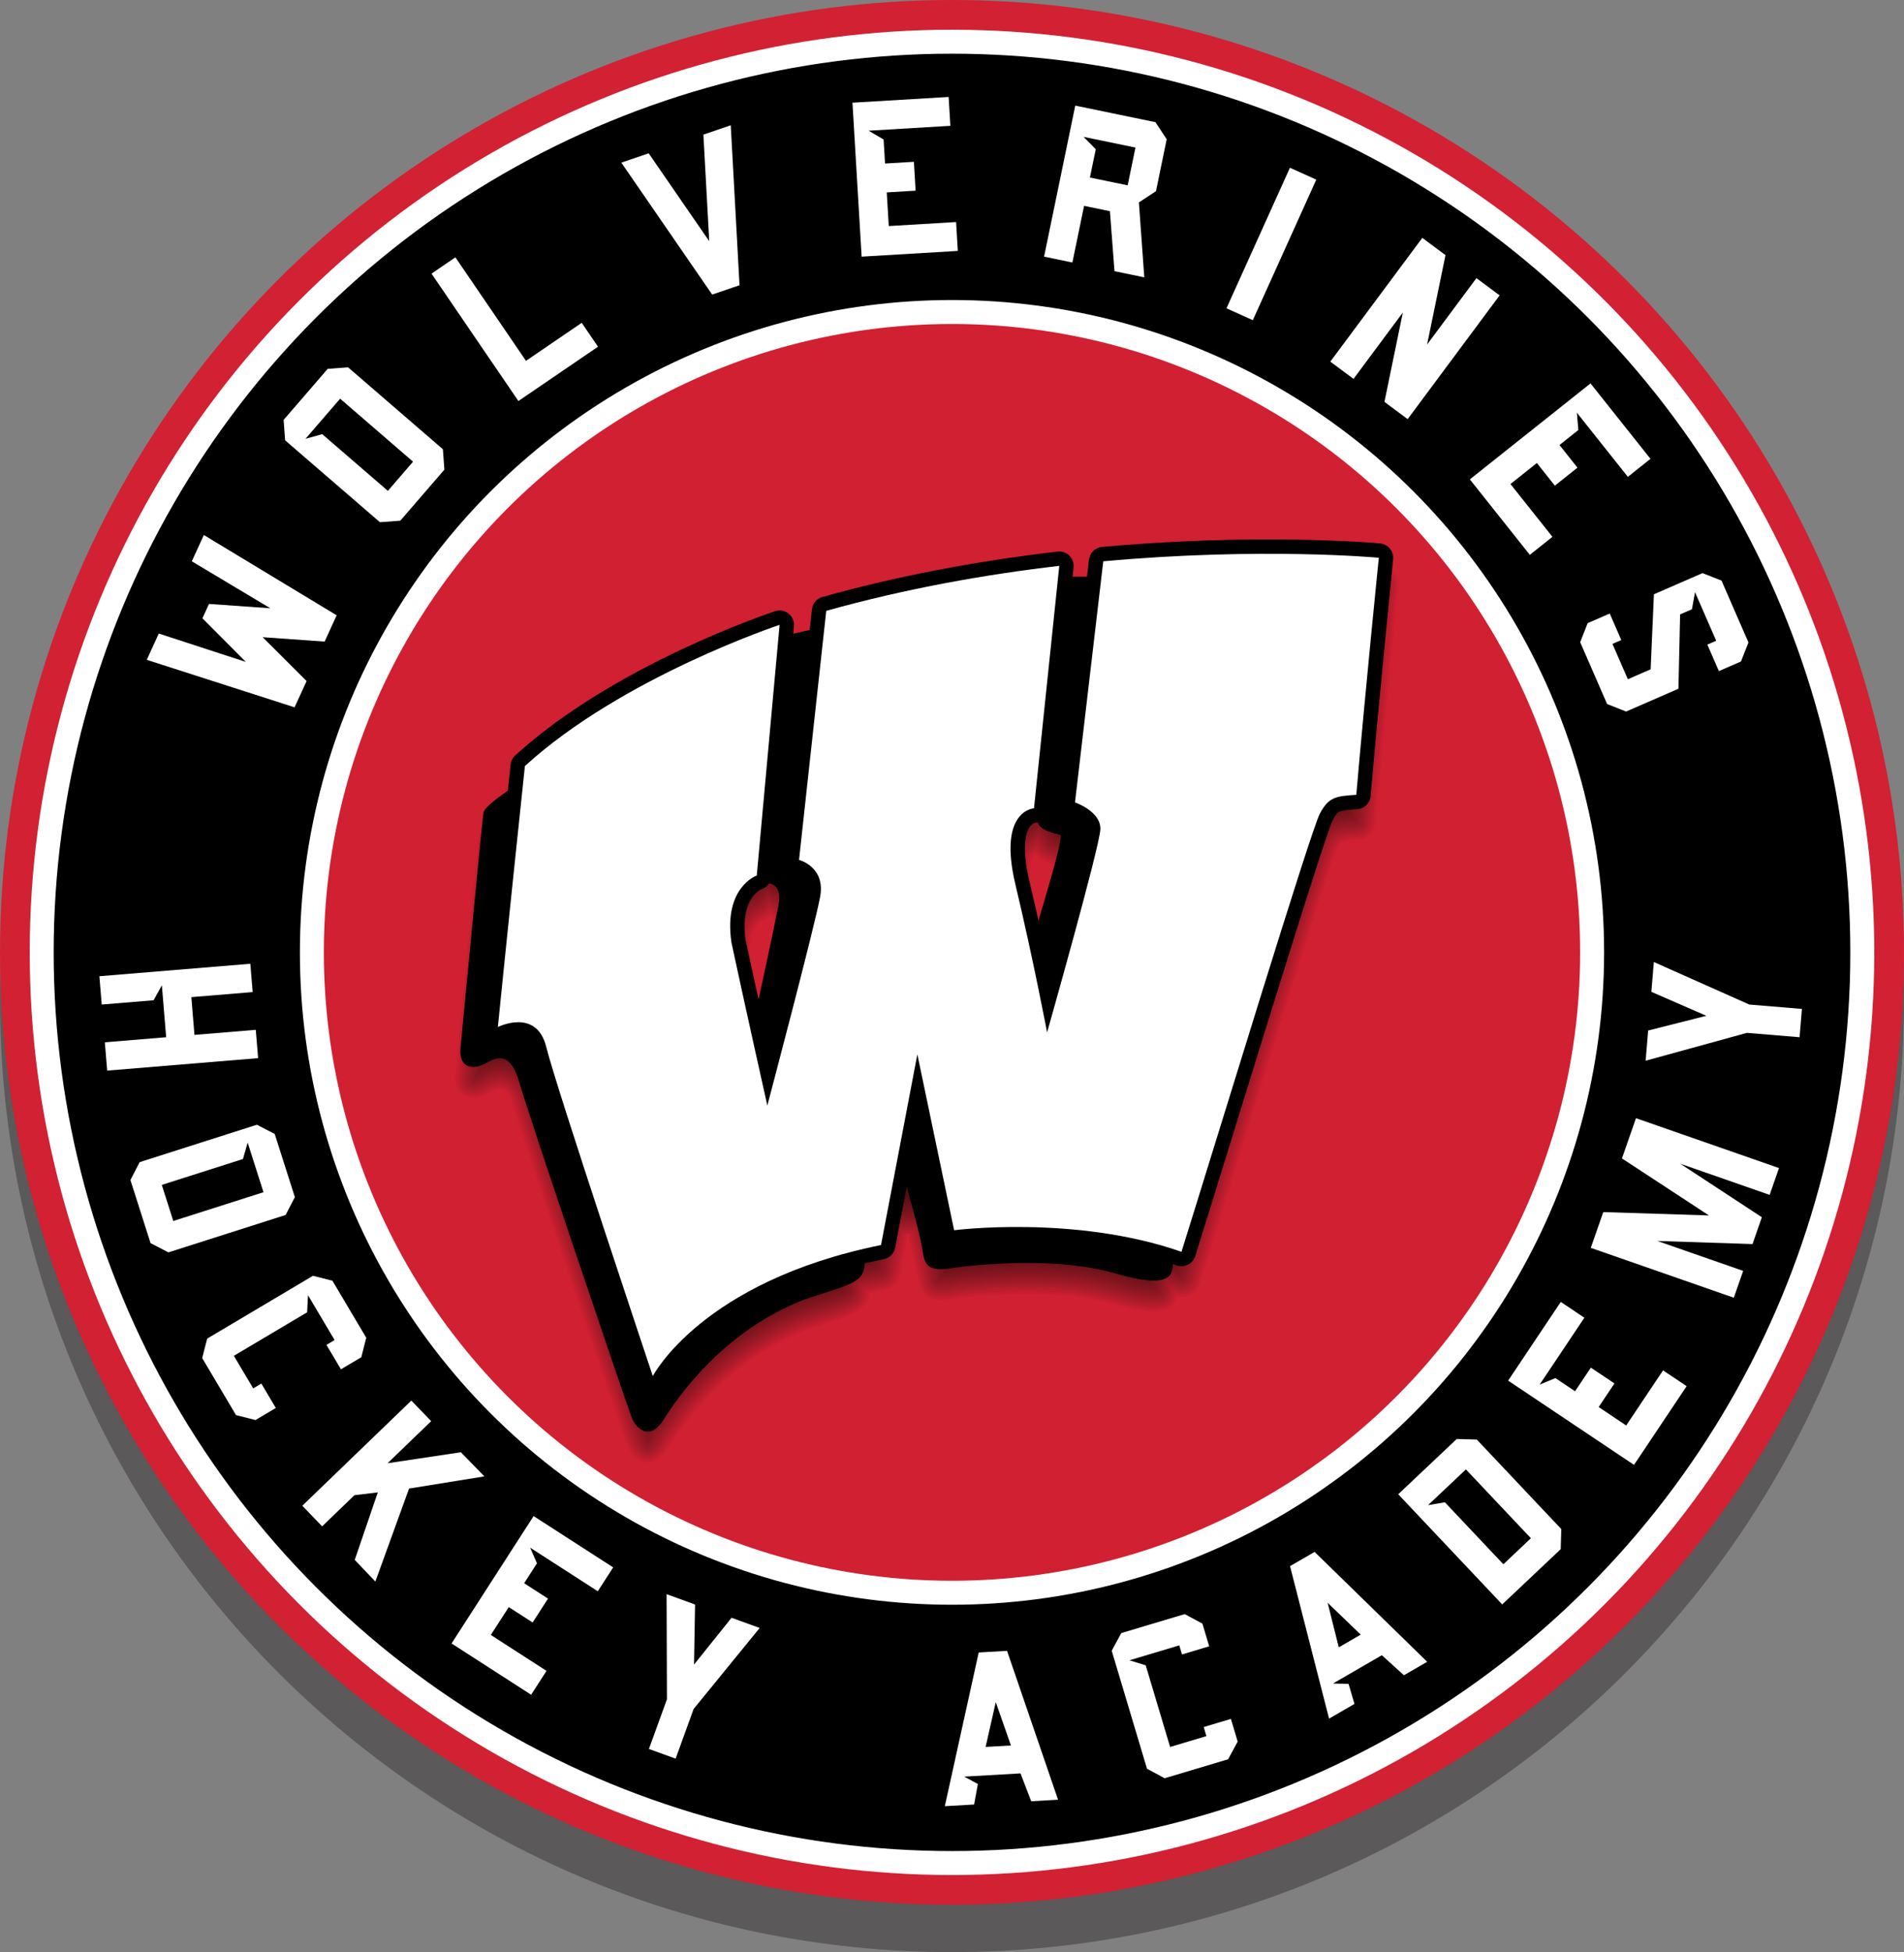 <?xml version="1.0" encoding="utf-8"?>
<!-- Generator: Adobe Illustrator 16.0.0, SVG Export Plug-In . SVG Version: 6.00 Build 0)  -->
<!DOCTYPE svg PUBLIC "-//W3C//DTD SVG 1.1//EN" "http://www.w3.org/Graphics/SVG/1.1/DTD/svg11.dtd">
<svg version="1.1" id="_x3C_Layer_x3E__copy" xmlns="http://www.w3.org/2000/svg" xmlns:xlink="http://www.w3.org/1999/xlink"
	 x="0px" y="0px" width="563.185px" height="577.184px" viewBox="0 0 563.185 577.184" enable-background="new 0 0 563.185 577.184"
	 xml:space="preserve">
<rect x="0" y="0" width="563.185" height="577.184" fill="#808080" stroke="none"/>
<path opacity="0.4" fill="#231F20" d="M563.185,295.592c0,155.519-126.074,281.592-281.593,281.592S0,451.11,0,295.592
	S126.073,14,281.592,14S563.185,140.073,563.185,295.592z"/>
<circle fill="#D12133" cx="281.592" cy="281.592" r="281.592"/>
<circle stroke="#FFFFFF" stroke-width="7.087" stroke-miterlimit="10" cx="281.592" cy="281.592" r="269.259"/>
<path fill="#FFFFFF" d="M60.294,158.19l39.286,23.737l-3.557,7.775l-18.333-1.303l12.999,12.966l-3.557,7.775l-43.72-14.044
	l3.557-7.775l25.746,8.392l-12.843-12.895l1.944-4.25l18.154,1.284l-23.233-13.887L60.294,158.19z"/>
<path fill="#FFFFFF" d="M102.961,108.614l28.041,24.216l0.441,6.03l-13.04,15.099l-6.03,0.441l-28.041-24.216l-0.441-6.03
	l13.04-15.099L102.961,108.614z M90.363,129.742l4.951-1.373l19.413,16.765l7.451-8.628l-21.57-18.628L90.363,129.742z"/>
<path fill="#FFFFFF" d="M172.062,95.448l4.819,7.063l-23.542,16.063l-25.701-37.667l7.063-4.819l20.882,30.605L172.062,95.448z"/>
<path fill="#FFFFFF" d="M216.149,37.038l2.596,47.298l-8.091,2.763l-26.871-39.01l8.091-2.763l17.908,25.989l-1.725-31.514
	L216.149,37.038z"/>
<path fill="#FFFFFF" d="M256.924,38.648l4.437,2.59l0.424,7.112l8.535-0.509l0.509,8.535l-8.535,0.509l0.594,9.957l19.915-1.187
	l0.509,8.535l-28.45,1.696l-2.713-45.52l28.449-1.696l0.509,8.535L256.924,38.648z"/>
<path fill="#FFFFFF" d="M328.307,62.445l-7.647-1.579l-3.458,16.747l-8.373-1.729l9.221-44.658l23.725,4.898l3.322,5.051
	l-3.17,15.351l-5.051,3.322l1.595,22.155l-8.819-1.821L328.307,62.445z M324.117,44.119l-1.729,8.374l11.165,2.305l2.305-11.165
	l-15.351-3.17L324.117,44.119z"/>
<path fill="#FFFFFF" d="M389.343,53.115l-18.77,41.558l-7.792-3.519l18.77-41.558L389.343,53.115z"/>
<path fill="#FFFFFF" d="M443.574,87.335l-27.208,36.594l-6.861-5.102l5.441-26.425l-14.59,19.624l-6.861-5.101l27.207-36.594
	l6.861,5.102l-5.441,26.425l14.59-19.624L443.574,87.335z"/>
<path fill="#FFFFFF" d="M466.425,122.027l0.431,5.12l-5.576,4.435l5.321,6.692l-6.691,5.322l-5.322-6.692l-7.808,6.208
	l12.418,15.615l-6.692,5.322l-17.739-22.307l35.69-28.383l17.739,22.307l-6.691,5.322L466.425,122.027z"/>
<path fill="#FFFFFF" d="M514.964,195.582l-6.532,2.846l-3.415-7.838l2.613-1.138l-6.261-14.371l-0.905,5.058l-3.502,1.525
	l-0.497,21.978l-15.468,6.739l-5.627-2.212l-7.968-18.29l2.212-5.627l6.532-2.846l3.414,7.838l-2.612,1.139l4.553,10.451
	l6.741-2.937l0.968-22.183l14.371-6.26l5.626,2.211l7.969,18.29L514.964,195.582z"/>
<circle fill="#D12032" stroke="#FFFFFF" stroke-width="7.087" stroke-miterlimit="10" cx="281.592" cy="281.592" r="189.342"/>
<path opacity="0.05" d="M412.225,168.983c-0.953-1.16-2.356-1.905-3.851-2.045c-0.522-0.049-13.037-1.196-33.195-1.196
	c-16.4,0-33.007,0.754-49.357,2.24c-2.655,0.242-4.807,2.338-5.117,4.985l-0.444,3.781h-1.422l0.124-1.185
	c0.179-1.72-0.424-3.404-1.655-4.62c-1.225-1.211-2.936-1.799-4.64-1.599c-24.582,2.858-48.066,7.391-69.801,13.472
	c-2.242,0.627-3.855,2.528-4.108,4.844l-0.558,5.108l-1.986,0.454l0.027-0.291c0.174-1.91-0.62-3.763-2.123-4.956
	c-1.473-1.168-3.521-1.532-5.307-0.94c-1.945,0.645-47.982,16.102-77.373,42.945c-1.025,0.936-1.67,2.21-1.815,3.59l-0.751,7.112
	c-4.524,3.051-6.965,5.398-7.257,6.978c-0.274,1.492-2.554,25.239-5.068,51.557c-0.862,9.027-1.544,16.165-1.737,18.057
	c-0.254,2.496,0.209,4.419,1.38,5.715c0.933,1.032,2.246,1.577,3.8,1.577c1.408,0,2.939-0.446,4.43-1.29
	c1.126-0.639,2.421-1.291,3.486-1.291c0.648,0,2.622,0,4.451,6.444c2.768,9.755,31.845,95.461,33.166,98.875
	c1.188,3.067,3.58,5.05,6.095,5.05c1.505,0,3.734-0.706,5.809-4.067c4.716-7.643,18.18-26.368,41.242-35.149
	c1.938-0.646,3.669-1.204,5.214-1.702c9.053-2.919,12.473-4.021,13.217-9.073c1.684-0.394,3.172-0.719,4.621-1.013
	c2.266-0.458,4.01-2.223,4.443-4.494l2.291-12.012c1.23,4.553,2.664,10.128,2.986,12.514c0.478,3.537,1.396,6.989,6.786,6.989
	c0.92,0,1.968-0.091,3.205-0.277c1.714-0.259,10.846-1.55,22.313-1.55c10.142,0,18.79,1.013,25.707,3.01
	c5.106,1.475,8.972,2.191,11.815,2.191c4.815,0,6.381-2.184,6.885-4.414c1.282,0.308,2.682,0.146,3.862-0.447
	c1.365-0.685,2.409-1.914,2.865-3.37c2.788-8.89,6.837-21.981,11.122-35.842l0.236-0.765c10.193-32.971,27.254-88.152,29.174-92.012
	c1.195-2.203,1.195-2.203,6.16-2.547c2.802-0.195,5.013-2.368,5.255-5.168c2.552-29.546,6.619-69.61,6.659-69.998
	C413.637,171.663,413.177,170.142,412.225,168.983z M312.272,255.639c-0.295,2.145-1.843,8.295-4.913,18.62
	c-0.51-2.217-1.007-4.34-1.5-6.408c-2.459-10.301-0.737-13.966-0.151-14.844c0.181-0.269,0.354-0.44,0.494-0.547
	C307.386,254.297,310.333,255.16,312.272,255.639z M228.87,275.066c-0.951,4.968-3.082,14.922-4.502,21.489
	c-0.924-4.221-1.77-8.118-2.432-11.207c-1.479-10.49,3.225-13.168,3.84-13.471c0.866-0.278,1.617-0.751,2.22-1.393
	c0.242,0.136,0.438,0.316,0.594,0.541C229.129,271.81,229.226,273.207,228.87,275.066z"/>
<path opacity="0.05" d="M191.617,431.644c-2.22,0-4.353-1.804-5.434-4.597c-1.32-3.41-30.378-89.06-33.146-98.813
	c-1.771-6.238-3.777-6.96-5.133-6.96c-1.23,0-2.63,0.699-3.836,1.384c-1.385,0.783-2.795,1.197-4.08,1.197
	c-1.348,0-2.48-0.464-3.273-1.343c-1.03-1.141-1.435-2.88-1.201-5.168c0.191-1.867,0.857-8.842,1.703-17.699l0.035-0.362
	c2.512-26.303,4.789-50.033,5.059-51.496c0.145-0.779,1.239-2.663,6.957-6.519l0.273-0.185l0.785-7.44
	c0.129-1.207,0.692-2.322,1.589-3.141c29.294-26.754,75.179-42.154,77.118-42.796c0.488-0.162,1.004-0.244,1.531-0.244
	c1.141,0,2.246,0.379,3.113,1.066c1.314,1.044,2.008,2.665,1.856,4.336l-0.116,1.264l3.431-0.784l0.612-5.609
	c0.222-2.026,1.633-3.69,3.596-4.238c21.699-6.071,45.147-10.596,69.691-13.45c0.192-0.023,0.384-0.034,0.575-0.034
	c1.294,0,2.563,0.522,3.484,1.433c1.077,1.064,1.604,2.538,1.448,4.043l-0.206,1.967h2.839l0.519-4.407
	c0.271-2.316,2.154-4.151,4.478-4.362c16.333-1.484,32.917-2.237,49.293-2.237c20.129,0,32.608,1.145,33.129,1.193
	c1.308,0.123,2.536,0.775,3.369,1.79c0.834,1.014,1.236,2.345,1.104,3.651c-0.037,0.359-4.085,40.189-6.66,70.008
	c-0.212,2.45-2.146,4.352-4.598,4.522c-5.051,0.351-5.354,0.372-6.734,2.917c-1.958,3.935-19.028,59.15-29.228,92.141l-0.236,0.765
	c-3.865,12.5-8.245,26.668-11.121,35.839c-0.4,1.275-1.313,2.35-2.507,2.948c-0.684,0.344-1.457,0.525-2.239,0.525h-0.001
	c-0.388,0-0.771-0.045-1.14-0.134l-0.698-0.167l-0.158,0.7c-0.374,1.658-1.424,3.861-6.193,3.861c-2.776,0-6.577-0.707-11.619-2.163
	c-6.98-2.016-15.696-3.038-25.903-3.038c-11.519,0-20.695,1.298-22.418,1.558c-1.203,0.182-2.217,0.27-3.1,0.27
	c-4.83,0-5.612-2.887-6.084-6.375c-0.332-2.455-1.817-8.209-3.005-12.604l-1.38,0.052l-2.29,12.012
	c-0.38,1.988-1.906,3.531-3.889,3.933c-1.475,0.299-2.994,0.632-4.643,1.017l-0.469,0.11l-0.07,0.477
	c-0.68,4.616-3.717,5.596-12.732,8.502c-1.576,0.508-3.297,1.063-5.221,1.705c-23.299,8.87-36.868,27.745-41.621,35.449
	C194.92,430.997,192.941,431.644,191.617,431.644z M227.479,269.999c-0.523,0.557-1.169,0.962-1.92,1.203l-0.05,0.016l-0.046,0.022
	c-0.598,0.293-5.783,3.182-4.229,14.206c0.67,3.14,1.517,7.038,2.439,11.26l1.386-0.002c1.544-7.14,3.579-16.667,4.505-21.505
	c0.398-2.078,0.267-3.617-0.392-4.575c-0.216-0.314-0.495-0.569-0.83-0.758l-0.484-0.272L227.479,269.999z M305.771,251.897
	c-0.235,0.18-0.454,0.42-0.651,0.714c-0.805,1.204-2.406,5.112,0.05,15.403c0.493,2.066,0.989,4.187,1.499,6.402l0.603,2.623
	l0.768-2.579c2.749-9.247,4.595-16.247,4.936-18.725l0.087-0.632l-0.619-0.153c-1.936-0.478-4.627-1.295-5.645-2.875l-0.416-0.646
	L305.771,251.897z"/>
<path opacity="0.05" d="M191.617,430.936c-1.925,0-3.798-1.627-4.772-4.145c-1.32-3.408-30.359-89.003-33.125-98.75
	c-1.447-5.1-3.295-7.475-5.814-7.475c-1.392,0-2.834,0.709-4.186,1.475c-1.277,0.724-2.567,1.106-3.73,1.106
	c-1.158,0-2.083-0.374-2.748-1.11c-0.891-0.985-1.234-2.54-1.021-4.621c0.191-1.866,0.857-8.843,1.703-17.703l0.035-0.362
	c1.897-19.863,4.766-49.881,5.051-51.435c0.078-0.42,0.787-2.102,6.656-6.059l0.547-0.37l0.82-7.769
	c0.109-1.034,0.594-1.991,1.361-2.692c29.184-26.653,74.93-42.006,76.863-42.646c0.416-0.138,0.856-0.208,1.309-0.208
	c0.98,0,1.93,0.324,2.673,0.913c1.126,0.895,1.722,2.284,1.591,3.717l-0.206,2.237l4.876-1.114l0.668-6.111
	c0.189-1.736,1.398-3.162,3.081-3.632c21.664-6.061,45.075-10.58,69.583-13.429c0.166-0.02,0.33-0.029,0.493-0.029
	c1.108,0,2.197,0.447,2.985,1.228c0.924,0.912,1.377,2.175,1.242,3.466l-0.287,2.749h4.256l0.591-5.033
	c0.233-1.986,1.848-3.558,3.839-3.739c16.312-1.482,32.874-2.234,49.229-2.234c20.096,0,32.543,1.142,33.063,1.19
	c1.12,0.105,2.173,0.664,2.888,1.534c0.714,0.869,1.059,2.01,0.945,3.13c-0.037,0.358-4.085,40.195-6.661,70.019
	c-0.182,2.1-1.839,3.73-3.941,3.876c-5.087,0.354-5.741,0.399-7.308,3.285c-1.843,3.703-15.475,47.611-29.282,92.269l-0.236,0.765
	c-3.864,12.5-8.244,26.667-11.12,35.837c-0.343,1.093-1.125,2.014-2.148,2.527c-0.585,0.294-1.249,0.449-1.921,0.449h-0.001
	c-0.332,0-0.66-0.038-0.974-0.113l-1.397-0.335l-0.316,1.4c-0.348,1.541-1.288,3.31-5.502,3.31c-2.709,0-6.445-0.699-11.422-2.136
	c-7.046-2.034-15.827-3.065-26.101-3.065c-11.569,0-20.793,1.304-22.524,1.565c-1.167,0.176-2.146,0.262-2.993,0.262
	c-3.915,0-4.854-1.858-5.382-5.762c-0.271-2.002-1.287-6.272-3.022-12.694l-2.761,0.104l-2.29,12.012
	c-0.325,1.704-1.634,3.027-3.333,3.37c-1.482,0.302-3.008,0.636-4.662,1.022l-0.939,0.219l-0.141,0.955
	c-0.594,4.026-2.838,4.896-12.25,7.931c-1.577,0.508-3.301,1.063-5.227,1.706c-23.529,8.958-37.209,27.984-42,35.75
	C194.849,429.762,193.258,430.936,191.617,430.936z M226.962,269.514c-0.439,0.468-0.984,0.809-1.619,1.013l-0.099,0.032
	l-0.093,0.046c-1.051,0.516-6.209,3.661-4.618,14.941l0.018,0.099c0.661,3.091,1.509,6.99,2.433,11.213l2.77-0.003
	c1.545-7.145,3.581-16.678,4.509-21.522c0.435-2.271,0.266-3.99-0.503-5.11c-0.279-0.405-0.638-0.732-1.068-0.974l-0.968-0.544
	L226.962,269.514z M305.341,251.334c-0.297,0.227-0.568,0.524-0.81,0.882c-0.856,1.283-2.572,5.399-0.051,15.963
	c0.492,2.064,0.988,4.183,1.498,6.396l1.205,5.245l1.534-5.158c2.801-9.417,4.608-16.281,4.959-18.831l0.174-1.263l-1.238-0.306
	c-1.048-0.259-4.236-1.045-5.219-2.571l-0.832-1.292L305.341,251.334z"/>
<path opacity="0.05" d="M191.617,430.227c-1.63,0-3.243-1.449-4.112-3.691c-1.316-3.403-30.336-88.937-33.104-98.688
	c-0.973-3.43-2.705-7.99-6.496-7.99c-1.555,0-3.1,0.753-4.535,1.567c-1.172,0.663-2.34,1.014-3.381,1.014
	c-0.963,0-1.689-0.286-2.223-0.876c-0.75-0.831-1.033-2.201-0.842-4.074c0.182-1.776,0.793-8.181,1.582-16.434l0.156-1.637
	c1.781-18.644,4.762-49.849,5.043-51.374c0.012-0.061,0.352-1.552,6.355-5.6l0.82-0.554l0.855-8.097
	c0.092-0.862,0.494-1.659,1.135-2.243c29.067-26.548,74.68-41.858,76.607-42.497c0.344-0.114,0.709-0.172,1.086-0.172
	c0.822,0,1.615,0.27,2.232,0.76c0.938,0.745,1.434,1.903,1.326,3.097l-0.297,3.21l6.322-1.444l0.722-6.613
	c0.158-1.447,1.166-2.635,2.567-3.027c21.631-6.052,45.005-10.563,69.475-13.408c0.139-0.017,0.275-0.024,0.411-0.024
	c0.924,0,1.83,0.373,2.486,1.023c0.771,0.761,1.148,1.814,1.036,2.889l-0.368,3.531h5.672l0.665-5.659
	c0.194-1.654,1.54-2.965,3.199-3.116c16.289-1.48,32.83-2.231,49.164-2.231c19.983,0,32.476,1.139,32.998,1.187
	c0.933,0.087,1.81,0.553,2.405,1.278c0.596,0.724,0.883,1.675,0.788,2.608c-0.036,0.353-4.086,40.208-6.662,70.029
	c-0.151,1.75-1.532,3.108-3.284,3.23c-5.074,0.353-6.13,0.426-7.882,3.654c-1.872,3.762-15.519,47.708-29.336,92.398l-0.236,0.765
	c-3.854,12.467-8.223,26.597-11.119,35.834c-0.286,0.911-0.938,1.679-1.791,2.105c-0.486,0.245-1.041,0.374-1.603,0.374
	c-0.277,0-0.55-0.031-0.81-0.094l-2.096-0.502l-0.475,2.101c-0.202,0.896-0.622,2.757-4.811,2.757c-2.64,0-6.312-0.689-11.226-2.107
	c-7.109-2.053-15.957-3.094-26.297-3.094c-11.634,0-20.893,1.311-22.63,1.573c-1.134,0.171-2.078,0.254-2.888,0.254
	c-3.382,0-4.167-1.349-4.679-5.147c-0.275-2.031-1.299-6.332-3.041-12.784l-0.147-0.545l-3.888,0.147l-2.396,12.565
	c-0.271,1.42-1.361,2.522-2.777,2.809c-1.504,0.306-3.035,0.642-4.684,1.026l-1.408,0.328l-0.211,1.433
	c-0.514,3.489-2.104,4.243-11.766,7.359c-1.58,0.509-3.305,1.065-5.234,1.709c-23.756,9.043-37.549,28.223-42.379,36.05
	C194.756,428.563,193.362,430.227,191.617,430.227z M226.446,269.029c-0.357,0.379-0.801,0.656-1.32,0.823l-0.148,0.048l-0.14,0.069
	c-1.126,0.553-6.666,3.91-5.007,15.675l0.021,0.124c0.667,3.116,1.514,7.017,2.438,11.24l0.123,0.558l3.912-0.004l0.121-0.559
	c1.545-7.146,3.582-16.683,4.512-21.538c0.471-2.464,0.264-4.363-0.615-5.645c-0.34-0.494-0.779-0.895-1.305-1.19l-1.452-0.817
	L226.446,269.029z M304.91,250.771c-0.356,0.272-0.682,0.625-0.967,1.049c-1.128,1.689-2.646,6.079-0.152,16.523
	c0.492,2.063,0.987,4.18,1.497,6.391l1.808,7.867l2.302-7.738c2.811-9.451,4.626-16.353,4.981-18.936l0.261-1.895l-1.857-0.458
	c-2.631-0.65-4.242-1.412-4.793-2.267l-1.248-1.939L304.91,250.771z"/>
<path opacity="0.05" d="M191.617,429.519c-1.313,0-2.7-1.302-3.45-3.239c-1.317-3.4-30.318-88.881-33.084-98.625
	c-1.036-3.651-2.907-8.505-7.178-8.505c-1.719,0-3.363,0.797-4.885,1.658c-1.064,0.604-2.113,0.923-3.031,0.923
	c-0.75,0-1.306-0.211-1.696-0.644c-0.602-0.666-0.831-1.886-0.663-3.527c0.182-1.776,0.794-8.183,1.582-16.438l0.156-1.637
	c1.781-18.633,4.76-49.818,5.035-51.313l0,0c0.008,0,0.586-1.454,6.054-5.141l1.096-0.739l0.89-8.425
	c0.072-0.689,0.395-1.327,0.907-1.795c28.958-26.447,74.432-41.71,76.353-42.348c0.271-0.09,0.563-0.135,0.863-0.135
	c0.662,0,1.299,0.215,1.793,0.606c0.75,0.596,1.146,1.522,1.059,2.478l-0.385,4.183l7.766-1.774l0.777-7.115
	c0.127-1.157,0.934-2.108,2.055-2.421c21.595-6.042,44.933-10.545,69.365-13.386c0.112-0.013,0.221-0.019,0.329-0.019
	c0.739,0,1.464,0.298,1.988,0.817c0.617,0.61,0.919,1.452,0.83,2.312l-0.451,4.313h7.09l0.737-6.286
	c0.156-1.324,1.232-2.372,2.56-2.493c16.268-1.479,32.788-2.228,49.101-2.228c19.951,0,32.412,1.135,32.933,1.184
	c0.745,0.07,1.447,0.443,1.924,1.022c0.476,0.58,0.705,1.34,0.63,2.087c-0.036,0.351-4.087,40.214-6.663,70.039
	c-0.121,1.4-1.227,2.487-2.628,2.584c-5.137,0.357-6.518,0.453-8.455,4.023c-1.909,3.835-14.99,45.953-29.391,92.526l-0.236,0.765
	c-3.854,12.467-8.222,26.597-11.118,35.832c-0.229,0.729-0.75,1.343-1.432,1.685c-0.389,0.195-0.833,0.299-1.285,0.299
	c-0.222,0-0.438-0.025-0.644-0.074l-2.795-0.67l-0.633,2.801c-0.186,0.825-0.497,2.205-4.119,2.205c-2.572,0-6.18-0.681-11.028-2.08
	c-7.174-2.071-16.088-3.121-26.494-3.121c-11.684,0-20.989,1.317-22.736,1.581c-1.098,0.165-2.008,0.246-2.781,0.246
	c-2.767,0-3.474-0.806-3.977-4.534c-0.279-2.062-1.309-6.394-3.06-12.875l-0.294-1.089l-5.016,0.189l-2.501,13.12
	c-0.217,1.136-1.09,2.018-2.222,2.246c-1.513,0.309-3.051,0.646-4.704,1.032l-1.879,0.438l-0.281,1.91
	c-0.438,2.967-1.598,3.665-11.282,6.788c-1.581,0.509-3.31,1.065-5.241,1.71c-23.985,9.131-37.89,28.462-42.757,36.351
	C193.931,428.552,192.724,429.519,191.617,429.519z M225.929,268.544c-0.272,0.291-0.615,0.504-1.02,0.633l-0.199,0.064
	l-0.186,0.091c-1.203,0.59-7.123,4.16-5.395,16.411l0.025,0.149c0.672,3.141,1.519,7.042,2.443,11.267l0.244,1.116l5.055-0.006
	l0.24-1.116c1.547-7.149,3.585-16.693,4.516-21.555c0.509-2.657,0.264-4.736-0.727-6.179c-0.402-0.584-0.92-1.058-1.541-1.407
	l-1.937-1.089L225.929,268.544z M304.479,250.208c-0.417,0.319-0.796,0.729-1.124,1.216c-1.193,1.788-2.81,6.377-0.254,17.083
	c0.491,2.061,0.987,4.176,1.496,6.385l2.41,10.49l3.068-10.318c2.82-9.483,4.645-16.424,5.005-19.042l0.348-2.526l-2.477-0.611
	c-3.211-0.793-4.114-1.57-4.367-1.962l-1.664-2.585L304.479,250.208z"/>
<path opacity="0.05" d="M191.617,428.81c-1.007,0-2.155-1.146-2.79-2.786c-1.315-3.396-30.297-88.818-33.063-98.563
	c-1.099-3.872-3.109-9.021-7.859-9.021c-1.884,0-3.629,0.842-5.234,1.751c-0.959,0.543-1.886,0.83-2.682,0.83
	c-0.717,0-1.012-0.233-1.17-0.409c-0.457-0.506-0.629-1.564-0.484-2.98c0.182-1.777,0.794-8.186,1.583-16.442l0.178-1.86
	c1.738-18.194,4.626-48.415,4.987-50.916c0.213-0.332,1.316-1.79,5.77-4.794l1.37-0.924l0.925-8.754
	c0.055-0.517,0.296-0.995,0.68-1.346c28.828-26.329,74.182-41.563,76.099-42.198c0.198-0.066,0.414-0.1,0.64-0.1
	c0.504,0,0.984,0.161,1.353,0.453c0.562,0.446,0.858,1.141,0.794,1.858l-0.475,5.155l9.211-2.104l0.832-7.616
	c0.095-0.868,0.699-1.581,1.54-1.816c21.561-6.032,44.861-10.528,69.257-13.365c0.085-0.01,0.166-0.015,0.247-0.015
	c0.554,0,1.097,0.223,1.489,0.612c0.464,0.458,0.69,1.09,0.624,1.736l-0.533,5.095h8.508l0.811-6.912
	c0.117-0.993,0.925-1.779,1.92-1.87c16.245-1.477,32.743-2.225,49.036-2.225c19.931,0,32.349,1.132,32.867,1.181
	c0.559,0.052,1.084,0.332,1.441,0.767c0.356,0.434,0.529,1.005,0.473,1.566c-0.038,0.371-4.086,40.203-6.664,70.049
	c-0.091,1.05-0.92,1.865-1.971,1.938c-5.166,0.359-6.906,0.48-9.029,4.393c-1.94,3.897-15.034,46.05-29.444,92.655l-0.236,0.765
	c-3.644,11.786-8.178,26.455-11.117,35.829c-0.172,0.547-0.563,1.007-1.073,1.263c-0.292,0.146-0.626,0.224-0.968,0.224
	c-0.165,0-0.326-0.019-0.479-0.055l-3.492-0.837l-0.791,3.501c-0.156,0.698-0.371,1.652-3.428,1.652
	c-2.504,0-6.047-0.671-10.832-2.052c-7.236-2.09-16.217-3.149-26.69-3.149c-11.719,0-21.084,1.324-22.842,1.589
	c-1.066,0.161-1.941,0.238-2.676,0.238c-2.261,0-2.791-0.338-3.274-3.92c-0.283-2.094-1.318-6.455-3.078-12.965l-0.44-1.634
	l-6.144,0.232l-2.607,13.674c-0.162,0.852-0.815,1.513-1.664,1.685c-1.541,0.313-3.086,0.653-4.727,1.036l-2.348,0.547l-0.352,2.388
	c-0.364,2.475-1.127,3.099-10.799,6.217c-1.582,0.51-3.313,1.067-5.247,1.713c-24.212,9.216-38.231,28.7-43.136,36.65
	C193.475,427.94,192.456,428.81,191.617,428.81z M225.412,268.06c-0.189,0.202-0.432,0.351-0.72,0.443l-0.249,0.081l-0.231,0.114
	c-1.28,0.628-7.58,4.409-5.783,17.145l0.027,0.17c0.678,3.171,1.525,7.073,2.449,11.299l0.367,1.674l6.196-0.007l0.362-1.675
	c1.547-7.157,3.588-16.709,4.519-21.571c0.546-2.851,0.263-5.109-0.839-6.713c-0.464-0.674-1.062-1.221-1.777-1.623l-2.421-1.362
	L225.412,268.06z M304.049,249.646c-0.479,0.366-0.91,0.832-1.281,1.383c-1.258,1.883-2.974,6.677-0.355,17.644
	c0.491,2.059,0.986,4.172,1.495,6.38l3.013,13.113l3.836-12.898c2.83-9.517,4.662-16.495,5.027-19.147l0.435-3.158l-3.096-0.764
	c-3.32-0.82-3.888-1.575-3.941-1.658l-2.08-3.231L304.049,249.646z"/>
<path opacity="0.05" d="M191.617,428.102c-0.509,0-1.506-0.725-2.129-2.334c-1.314-3.395-30.278-88.762-33.042-98.5
	c-0.74-2.608-2.705-9.535-8.541-9.535c-2.048,0-3.894,0.885-5.583,1.842c-0.841,0.477-1.669,0.739-2.333,0.739
	c-0.485,0-0.605-0.133-0.645-0.177c-0.229-0.254-0.447-1.043-0.305-2.434c0.182-1.776,0.795-8.187,1.584-16.446l0.177-1.86
	c1.598-16.722,4.526-47.37,4.961-50.721c0.308-0.411,1.519-1.792,5.487-4.468l1.645-1.109l0.959-9.082
	c0.035-0.345,0.197-0.664,0.453-0.897c28.717-26.228,73.932-41.415,75.844-42.049c0.126-0.042,0.267-0.063,0.416-0.063
	c0.345,0,0.668,0.106,0.912,0.299c0.374,0.297,0.572,0.76,0.528,1.238l-0.564,6.128l10.656-2.434l0.887-8.118
	c0.063-0.579,0.466-1.054,1.026-1.21c21.525-6.021,44.79-10.511,69.148-13.343c0.057-0.007,0.111-0.009,0.165-0.009
	c0.363,0,0.733,0.152,0.991,0.407c0.31,0.307,0.462,0.729,0.417,1.16l-0.614,5.876h9.924l0.884-7.538
	c0.078-0.661,0.617-1.186,1.28-1.246c16.225-1.475,32.701-2.222,48.973-2.222c19.898,0,32.284,1.129,32.802,1.177
	c0.365,0.034,0.725,0.226,0.96,0.512c0.237,0.289,0.353,0.67,0.314,1.045c-0.038,0.37-4.087,40.208-6.665,70.059
	c-0.061,0.7-0.613,1.244-1.313,1.292c-5.159,0.358-7.294,0.507-9.604,4.762c-1.979,3.972-14.528,44.368-29.499,92.783l-0.236,0.765
	c-3.643,11.786-8.177,26.454-11.116,35.827c-0.114,0.364-0.375,0.671-0.715,0.842c-0.193,0.097-0.418,0.148-0.649,0.148
	c-0.109,0-0.216-0.013-0.315-0.036l-4.189-1.004l-0.949,4.201c-0.11,0.491-0.247,1.101-2.736,1.101
	c-2.437,0-5.915-0.662-10.636-2.024c-7.3-2.108-16.347-3.177-26.887-3.177c-11.77,0-21.181,1.33-22.948,1.597
	c-1.029,0.154-1.871,0.23-2.569,0.23c-1.802,0-2.126,0-2.571-3.307c-0.289-2.124-1.33-6.516-3.097-13.056l-0.588-2.178l-7.271,0.274
	l-2.713,14.229c-0.108,0.567-0.544,1.008-1.109,1.122c-1.548,0.316-3.1,0.656-4.747,1.042l-2.817,0.656l-0.422,2.865
	c-0.296,2.01-0.693,2.543-10.314,5.646c-1.585,0.51-3.318,1.067-5.255,1.714c-24.442,9.304-38.571,28.939-43.515,36.951
	C192.934,427.468,192.077,428.102,191.617,428.102z M224.896,267.575c-0.107,0.115-0.245,0.198-0.419,0.253l-0.3,0.097l-0.277,0.137
	c-1.357,0.666-8.038,4.66-6.173,17.88l0.031,0.188c0.683,3.201,1.53,7.105,2.456,11.332l0.488,2.232l7.339-0.009l0.482-2.232
	c1.548-7.161,3.59-16.719,4.522-21.588c0.582-3.043,0.262-5.482-0.951-7.248c-0.525-0.765-1.203-1.384-2.014-1.84l-2.905-1.634
	L224.896,267.575z M303.618,249.083c-0.54,0.413-1.024,0.935-1.438,1.551c-1.615,2.419-3.003,7.537-0.457,18.204
	c0.49,2.057,0.986,4.168,1.494,6.374l3.615,15.736l4.603-15.478c2.84-9.549,4.681-16.566,5.051-19.252l0.521-3.79l-3.715-0.917
	c-2.954-0.729-3.512-1.354-3.534-1.38l-2.478-3.851L303.618,249.083z"/>
<path opacity="0.05" d="M191.613,427.391c-0.225-0.051-0.959-0.574-1.464-1.879c-1.314-3.394-30.26-88.711-33.021-98.438
	c-0.779-2.749-2.85-10.051-9.223-10.051c-2.213,0-4.159,0.93-5.932,1.935c-0.727,0.411-1.449,0.646-1.984,0.646
	c-0.064,0-0.113-0.003-0.148-0.007c-0.078-0.2-0.203-0.776-0.096-1.822c0.182-1.777,0.795-8.189,1.584-16.451l0.178-1.86
	c1.556-16.288,4.425-46.316,4.934-50.503c0.412-0.492,1.691-1.796,5.205-4.166l1.918-1.293l0.993-9.411
	c0.019-0.172,0.099-0.332,0.227-0.449c28.608-26.127,73.685-41.268,75.589-41.899c0.053-0.018,0.12-0.027,0.193-0.027
	c0.184,0,0.355,0.054,0.473,0.147c0.186,0.147,0.283,0.378,0.262,0.618l-0.654,7.101l12.102-2.764l0.941-8.62
	c0.032-0.289,0.233-0.527,0.514-0.605c21.488-6.012,44.717-10.494,69.039-13.322c0.007,0,0.015,0,0.021,0
	c0.25,0,0.432,0.077,0.555,0.198c0.156,0.155,0.232,0.367,0.21,0.582l-0.695,6.659h11.341l0.957-8.164
	c0.039-0.331,0.309-0.593,0.64-0.623c16.203-1.472,32.658-2.219,48.909-2.219c19.812,0,32.218,1.126,32.736,1.174
	c0.176,0.017,0.363,0.117,0.479,0.256c0.116,0.142,0.175,0.338,0.156,0.523c-0.038,0.369-4.065,39.957-6.666,70.07
	c-0.03,0.35-0.307,0.622-0.656,0.646c-5.275,0.367-7.683,0.534-10.178,5.131c-2.008,4.03-14.571,44.461-29.553,92.912l-0.236,0.765
	c-3.422,11.071-8.108,26.235-11.115,35.824c-0.058,0.182-0.188,0.335-0.357,0.421c-0.094,0.047-0.212,0.072-0.331,0.072
	c-0.053,0-0.104-0.006-0.153-0.017l-4.885-1.171l-1.107,4.901c-0.046,0.206-0.123,0.548-2.045,0.548
	c-2.369,0-5.783-0.652-10.439-1.996c-7.361-2.127-16.474-3.205-27.083-3.205c-11.816,0-21.277,1.337-23.054,1.604
	c-0.999,0.15-1.805,0.223-2.464,0.223c-1.507,0-1.507,0-1.87-2.692c-0.291-2.154-1.34-6.577-3.113-13.146l-0.735-2.723l-8.398,0.317
	l-2.818,14.782c-0.054,0.283-0.271,0.503-0.554,0.561c-1.586,0.324-3.145,0.666-4.768,1.046l-3.287,0.766l-0.492,3.343
	c-0.227,1.536-0.295,1.999-9.831,5.074c-1.587,0.511-3.321,1.069-5.261,1.717c-24.669,9.389-38.914,29.178-43.895,37.251
	C192.407,426.971,191.772,427.347,191.613,427.391z M224.378,267.09c-0.009,0.009-0.034,0.037-0.117,0.063l-0.352,0.114
	l-0.324,0.159c-1.434,0.704-8.494,4.91-6.561,18.615l0.034,0.206c0.689,3.233,1.538,7.14,2.462,11.367l0.611,2.79l8.48-0.01
	l0.604-2.791c1.55-7.167,3.593-16.732,4.525-21.604c0.619-3.236,0.262-5.855-1.063-7.782c-0.587-0.854-1.344-1.546-2.25-2.056
	l-3.39-1.906L224.378,267.09z M303.188,248.521c-0.602,0.46-1.139,1.038-1.596,1.718c-1.693,2.537-3.164,7.849-0.559,18.764
	c0.49,2.055,0.985,4.165,1.493,6.369l4.218,18.359l5.37-18.058c2.849-9.581,4.698-16.637,5.073-19.357l0.608-4.422l-4.334-1.07
	c-2.267-0.56-3.007-1.041-3.159-1.155l-2.843-4.419L303.188,248.521z"/>
<path opacity="0.05" d="M191.614,426.55c-0.217-0.205-0.539-0.608-0.805-1.294c-1.313-3.392-30.24-88.653-33-98.375
	c-0.74-2.613-2.996-10.565-9.904-10.565c-2.377,0-4.424,0.974-6.281,2.025c-0.424,0.24-0.847,0.414-1.202,0.498
	c-0.017-0.243-0.015-0.571,0.028-0.991c0.182-1.777,0.795-8.191,1.584-16.456l0.178-1.86c1.533-16.044,4.336-45.384,4.906-50.268
	c0.479-0.524,1.775-1.758,4.924-3.88l2.191-1.479l1.028-9.739c28.497-26.027,73.435-41.12,75.333-41.75l-0.744,8.075l13.547-3.094
	l0.996-9.122c21.453-6.001,44.645-10.476,68.93-13.3l-0.778,7.443h12.758l1.03-8.791c16.183-1.47,32.616-2.216,48.846-2.216
	c19.777,0,32.154,1.123,32.671,1.171c-0.043,0.37-4.112,40.448-6.672,70.083c-5.203,0.362-8.069,0.561-10.751,5.5
	c-2.047,4.107-14.082,42.834-29.607,93.04l-0.236,0.765c-3.422,11.074-8.109,26.24-11.114,35.822l-5.583-1.339l-1.238,5.481
	c-0.195,0.05-0.604,0.116-1.381,0.116c-2.302,0-5.652-0.645-10.243-1.969c-7.426-2.146-16.604-3.232-27.279-3.232
	c-11.867,0-21.374,1.343-23.159,1.612c-0.964,0.145-1.735,0.215-2.358,0.215c-0.267,0-0.585,0-0.767-0.019
	c-0.094-0.229-0.229-0.782-0.4-2.061c-0.297-2.185-1.351-6.638-3.133-13.235l-0.882-3.268l-9.526,0.359l-2.924,15.337
	c-1.59,0.324-3.156,0.668-4.787,1.05l-3.756,0.875l-0.563,3.82c-0.168,1.137-0.23,1.563-9.348,4.503
	c-1.588,0.511-3.326,1.069-5.268,1.718c-24.899,9.477-39.254,29.417-44.272,37.552C192.198,425.962,191.843,426.349,191.614,426.55z
	 M223.642,266.608l-0.369,0.182c-1.51,0.741-8.951,5.161-6.949,19.35l0.036,0.222c0.696,3.268,1.544,7.174,2.47,11.403l0.732,3.349
	l9.623-0.012l0.725-3.349c1.551-7.172,3.594-16.744,4.529-21.622c0.655-3.43,0.26-6.228-1.176-8.317
	c-0.648-0.944-1.485-1.709-2.486-2.272l-3.874-2.178l-2.95,3.144L223.642,266.608z M302.757,247.958
	c-0.663,0.507-1.253,1.142-1.753,1.885c-1.773,2.656-3.324,8.16-0.66,19.324c0.489,2.053,0.985,4.161,1.492,6.363l4.82,20.982
	l6.137-20.638c2.859-9.614,4.717-16.708,5.097-19.462l0.695-5.054l-4.953-1.223c-1.832-0.453-2.575-0.83-2.812-0.973l-3.181-4.943
	L302.757,247.958z"/>
<path opacity="0.05" d="M191.665,425.429c-0.064-0.122-0.131-0.265-0.193-0.429c-1.313-3.387-30.221-88.591-32.98-98.313
	c-0.777-2.74-3.141-11.081-10.586-11.081c-2.541,0-4.689,1.018-6.631,2.118c-0.035,0.02-0.07,0.039-0.105,0.058
	c0.197-1.952,0.801-8.257,1.57-16.323l0.178-1.86c1.492-15.617,4.25-44.487,4.878-50.02c0.517-0.527,1.808-1.696,4.644-3.609
	l2.465-1.663l1.035-9.799c26.373-23.977,66.732-38.608,73.851-41.07l-0.733,7.961l14.991-3.424l0.999-9.146
	c21.029-5.854,43.726-10.242,67.48-13.046l-0.769,7.345h14.176l1.036-8.845c15.978-1.434,32.193-2.161,48.209-2.161
	c17.344,0,28.959,0.863,31.893,1.106c-0.559,5.493-4.146,41.048-6.548,68.774c-4.916,0.349-7.964,0.75-10.72,5.826
	c-2.076,4.166-14.125,42.927-29.661,93.169l-0.236,0.765c-2.938,9.505-7.812,25.278-10.916,35.188l-5.638-1.352l-1.291,5.714
	c-0.189,0.018-0.448,0.031-0.795,0.031c-2.232,0-5.519-0.635-10.047-1.94c-7.487-2.163-16.731-3.261-27.476-3.261
	c-11.93,0-21.473,1.35-23.265,1.62c-0.929,0.14-1.666,0.207-2.253,0.207c-0.044,0-0.195,0-0.224,0
	c-0.062-0.283-0.143-0.739-0.241-1.465c-0.3-2.214-1.36-6.697-3.151-13.325l-1.028-3.813l-10.653,0.402l-2.941,15.425
	c-1.428,0.296-2.854,0.61-4.342,0.958l-4.225,0.984l-0.633,4.298c-0.107,0.727-0.166,1.127-8.863,3.932
	c-1.639,0.527-3.357,1.08-5.275,1.721c-25.125,9.562-39.595,29.655-44.65,37.852C191.88,425.129,191.768,425.292,191.665,425.429z
	 M223.375,265.95l-0.415,0.205c-1.588,0.779-9.408,5.411-7.338,20.084l0.038,0.237c0.702,3.302,1.551,7.21,2.476,11.44l0.855,3.906
	l10.766-0.013l0.845-3.907c1.55-7.165,3.593-16.736,4.532-21.638c0.693-3.623,0.26-6.601-1.287-8.852
	c-0.711-1.034-1.627-1.872-2.723-2.489l-4.358-2.451l-3.205,3.416L223.375,265.95z M302.326,247.395
	c-0.725,0.554-1.367,1.245-1.91,2.052c-1.852,2.772-3.485,8.471-0.762,19.884c0.489,2.051,0.984,4.157,1.491,6.357l5.423,23.605
	l6.904-23.218c2.868-9.645,4.734-16.777,5.119-19.568l0.782-5.686l-5.572-1.375c-1.478-0.365-2.188-0.669-2.482-0.818l-3.5-5.44
	L302.326,247.395z"/>
<path opacity="0.05" d="M191.819,423.884c-3.402-9.613-30.005-88.086-32.646-97.39c-2.181-7.694-5.972-11.596-11.268-11.596
	c-2.233,0-4.156,0.724-5.898,1.622c0.271-2.779,0.797-8.275,1.438-14.994l0.178-1.86c1.471-15.397,4.173-43.679,4.849-49.76
	c0.583-0.564,1.843-1.649,4.363-3.348l2.738-1.848l1.041-9.859c25.198-22.802,63.063-37.088,72.368-40.38l-0.723,7.837l16.437-3.754
	l1.002-9.171c20.604-5.708,42.805-10.009,66.031-12.792l-0.758,7.246h15.592l1.043-8.899c15.771-1.398,31.77-2.107,47.572-2.107
	c16.146,0,27.305,0.747,31.114,1.045c-0.742,7.328-4.11,40.854-6.423,67.463c-4.661,0.354-7.873,0.964-10.688,6.15
	c-2.116,4.244-13.65,41.344-29.717,93.297l-0.236,0.765c-2.874,9.304-7.605,24.615-10.717,34.555l-5.692-1.365l-1.33,5.891
	c-0.069,0.002-0.144,0.003-0.223,0.003c-2.165,0-5.387-0.626-9.851-1.913c-7.551-2.182-16.861-3.288-27.672-3.288
	c-11.979,0-21.569,1.356-23.371,1.628c-0.707,0.106-1.296,0.169-1.784,0.19c-0.037-0.224-0.078-0.5-0.125-0.843
	c-0.305-2.245-1.371-6.758-3.169-13.415l-1.176-4.357l-11.782,0.444l-2.957,15.515c-1.279,0.269-2.563,0.554-3.896,0.866
	l-4.694,1.094l-0.703,4.775c-0.012,0.079-0.018,0.152-0.039,0.223c-0.538,0.621-6.006,2.385-8.342,3.138
	c-1.637,0.526-3.359,1.08-5.281,1.722C211.741,395.806,197.27,415.242,191.819,423.884z M223.108,265.292l-0.463,0.228
	c-1.663,0.816-9.864,5.661-7.726,20.82l0.04,0.251c0.709,3.338,1.559,7.246,2.484,11.479l0.977,4.465l11.908-0.015l0.965-4.465
	c1.551-7.169,3.596-16.745,4.536-21.655c0.729-3.816,0.259-6.974-1.399-9.386c-0.771-1.125-1.768-2.035-2.96-2.705l-4.842-2.723
	l-3.46,3.687L223.108,265.292z M301.896,246.832c-0.786,0.601-1.481,1.348-2.067,2.22c-1.932,2.891-3.646,8.782-0.863,20.443
	c0.488,2.049,0.984,4.154,1.49,6.352l6.025,26.229l7.671-25.799c2.879-9.678,4.753-16.848,5.143-19.672l0.869-6.318l-6.191-1.528
	c-1.189-0.294-1.846-0.542-2.166-0.684l-3.807-5.917L301.896,246.832z"/>
<path opacity="0.05" d="M192.009,422.279c-4.863-13.976-29.663-87.204-32.154-95.979c-2.277-8.036-6.298-12.111-11.949-12.111
	c-1.993,0-3.693,0.538-5.072,1.146c0.293-3.014,0.762-7.918,1.318-13.742l0.178-1.86c1.438-15.05,4.096-42.89,4.818-49.491
	c0.59-0.544,1.807-1.562,4.083-3.097l3.013-2.033l1.048-9.917c24.024-21.641,59.083-35.436,70.884-39.684l-0.711,7.705l17.883-4.084
	l1.004-9.194c20.17-5.561,41.892-9.777,64.582-12.538l-0.748,7.144h17.01l1.049-8.953c15.561-1.363,31.349-2.054,46.936-2.054
	c15.132,0,25.826,0.652,30.336,0.988c-0.801,7.922-4.02,40-6.299,66.154c-4.418,0.376-7.808,1.222-10.657,6.471
	c-2.148,4.309-13.694,41.439-29.771,93.426l-0.236,0.765c-2.383,7.712-7.288,23.59-10.519,33.92l-5.747-1.378l-1.363,6.036
	c-2.092-0.063-5.145-0.679-9.311-1.88c-7.615-2.2-16.991-3.316-27.868-3.316c-12.011,0-21.664,1.363-23.477,1.636
	c-0.398,0.061-0.755,0.105-1.076,0.138c-0.008-0.059-0.017-0.12-0.024-0.183c-0.309-2.274-1.381-6.818-3.188-13.506l-1.323-4.902
	l-12.909,0.487l-2.975,15.605c-1.133,0.241-2.271,0.496-3.449,0.771l-5.164,1.203l-0.766,5.198
	c-0.682,0.411-3.342,1.373-7.904,2.844c-1.681,0.541-3.387,1.09-5.289,1.725C212.245,394.855,197.774,413.479,192.009,422.279z
	 M301.465,246.27c-0.847,0.647-1.596,1.451-2.225,2.388c-2.01,3.007-3.807,9.09-0.965,21.003c0.488,2.047,0.983,4.15,1.489,6.346
	l6.628,28.852l8.438-28.379c2.888-9.708,4.771-16.917,5.165-19.778l0.956-6.95l-6.811-1.681c-0.949-0.234-1.532-0.435-1.859-0.564
	l-4.104-6.378L301.465,246.27z M222.333,264.883c-1.742,0.854-10.322,5.913-8.115,21.554l0.043,0.266
	c0.716,3.373,1.564,7.283,2.49,11.517l1.1,5.022l13.051-0.016l1.086-5.023c1.548-7.161,3.593-16.733,4.539-21.671
	c0.766-4.009,0.258-7.347-1.512-9.921c-0.834-1.214-1.909-2.197-3.197-2.921l-5.325-2.995l-3.733,3.979L222.333,264.883z"/>
<path opacity="0.05" d="M192.211,420.699c-5.799-16.771-29.257-86.076-31.675-94.592c-2.374-8.378-6.624-12.626-12.631-12.626
	c-1.6,0-3.039,0.337-4.255,0.77c0.294-3.04,1.384-14.45,1.384-14.45c1.418-14.854,4.027-42.167,4.788-49.214
	c0.628-0.558,1.79-1.495,3.805-2.853l3.287-2.218l1.054-9.975c23.249-20.846,56.761-34.361,69.398-38.981l-0.697,7.566l19.326-4.415
	l1.008-9.218c19.744-5.417,40.969-9.545,63.132-12.281l-0.736,7.042h18.426l1.056-9.006c15.354-1.328,30.925-2,46.299-2
	c14.349,0,24.698,0.586,29.558,0.933c-0.9,8.928-3.963,39.537-6.175,64.848c-4.353,0.425-7.738,1.466-10.625,6.785
	c-2.189,4.389-13.229,39.89-29.826,93.555l-0.236,0.765c-2.334,7.557-7.09,22.952-10.319,33.286l-5.802-1.391l-1.39,6.154
	c-2.005-0.146-4.818-0.745-8.555-1.823c-7.679-2.218-17.121-3.343-28.064-3.343c-12.062,0-21.761,1.369-23.582,1.644
	c-0.127,0.019-0.249,0.036-0.368,0.053c-0.39-2.438-1.441-6.834-3.131-13.088l-1.47-5.447l-14.037,0.529l-2.991,15.698
	c-0.986,0.213-1.98,0.437-3.004,0.677l-5.633,1.313l-0.781,5.306c-0.771,0.368-2.749,1.118-7.476,2.643
	c-1.683,0.541-3.392,1.09-5.296,1.726C212.839,393.871,198.491,411.437,192.211,420.699z M301.034,245.707
	c-0.908,0.694-1.71,1.554-2.383,2.555c-2.088,3.126-3.967,9.402-1.065,21.563c0.487,2.045,0.982,4.146,1.488,6.34l7.23,31.476
	l9.205-30.959c2.897-9.741,4.789-16.988,5.188-19.882l1.043-7.582l-7.43-1.834c-0.736-0.182-1.235-0.34-1.56-0.457l-4.394-6.829
	L301.034,245.707z M222.021,264.247c-1.818,0.893-10.779,6.164-8.504,22.29l0.045,0.278c0.723,3.409,1.571,7.32,2.498,11.556
	l1.221,5.581l14.193-0.018l1.205-5.581c1.55-7.165,3.596-16.744,4.543-21.688c0.804-4.202,0.258-7.719-1.623-10.456
	c-0.896-1.304-2.051-2.36-3.434-3.138l-5.81-3.267l-4.026,4.29L222.021,264.247z"/>
<path opacity="0.05" d="M192.423,419.142c-6.525-18.943-28.881-85.042-31.205-93.228c-2.471-8.72-6.949-13.142-13.313-13.142
	c-1.13,0-2.285,0.162-3.447,0.481c0.387-4.023,1.281-13.386,1.281-13.386c1.389-14.532,3.956-41.425,4.758-48.93
	c0.641-0.55,1.738-1.412,3.525-2.617l3.562-2.402l1.06-10.032c22.435-20.023,54.193-33.186,67.914-38.274l-0.684,7.422l20.771-4.745
	l1.009-9.24c19.308-5.271,40.053-9.314,61.683-12.024l-0.726,6.937h19.844l1.062-9.058c15.145-1.293,30.504-1.949,45.662-1.949
	c13.639,0,23.647,0.53,28.779,0.881c-0.97,9.629-3.912,39.127-6.052,63.548c-4.568,0.528-7.806,1.955-10.593,7.09
	c-2.221,4.451-13.272,39.982-29.88,93.684l-0.236,0.765c-2.287,7.403-6.898,22.332-10.121,32.651l-5.856-1.403l-1.411,6.249
	c-1.908-0.209-4.472-0.781-7.804-1.742c-7.743-2.236-17.252-3.371-28.261-3.371c-11.53,0-20.912,1.246-23.368,1.604
	c-0.466-2.561-1.482-6.75-3.029-12.472l-1.616-5.992l-15.165,0.572l-3.01,15.792c-0.84,0.184-1.688,0.376-2.557,0.58l-6.102,1.421
	l-0.795,5.399c-0.875,0.373-2.811,1.089-7.049,2.455l-0.17,0.055c-1.629,0.524-3.289,1.059-5.133,1.674
	C213.455,392.879,199.284,409.332,192.423,419.142z M300.604,245.144c-0.97,0.741-1.824,1.657-2.54,2.722
	c-2.167,3.245-4.127,9.714-1.167,22.123c0.487,2.043,0.981,4.143,1.487,6.335l7.833,34.099l9.973-33.54
	c2.907-9.776,4.807-17.062,5.211-19.988l1.13-8.214l-8.049-1.987c-0.487-0.121-0.912-0.241-1.267-0.358l-4.677-7.269
	L300.604,245.144z M221.708,263.611c-1.896,0.931-11.236,6.417-8.893,23.025l0.046,0.291c0.729,3.446,1.579,7.358,2.505,11.596
	l1.344,6.139l15.336-0.019l1.326-6.14c1.551-7.171,3.598-16.758,4.546-21.704c0.841-4.395,0.257-8.092-1.735-10.99
	c-0.957-1.395-2.192-2.523-3.67-3.354l-6.294-3.539l-4.317,4.601L221.708,263.611z"/>
<path opacity="0.05" d="M192.644,417.605c-7.04-20.489-28.473-83.888-30.744-91.885c-2.567-9.062-7.275-13.656-13.994-13.656
	c-0.871,0-1.756,0.09-2.646,0.271c0.42-4.386,1.187-12.399,1.187-12.399c1.37-14.354,3.894-40.77,4.727-48.64
	c0.646-0.538,1.671-1.325,3.247-2.387l3.836-2.587l1.064-10.088c21.776-19.347,52.276-32.242,66.43-37.563l-0.671,7.272
	l22.217-5.075l1.012-9.262c18.879-5.128,39.13-9.084,60.232-11.766l-0.714,6.831h21.26l1.068-9.109
	c14.938-1.259,30.079-1.897,45.025-1.897c12.998,0,22.691,0.481,28.001,0.83c-1.029,10.236-3.846,38.537-5.93,62.26
	c-4.403,0.606-7.761,2.227-10.56,7.382c-2.262,4.533-12.816,38.463-29.935,93.812l-0.236,0.765
	c-2.24,7.254-6.712,21.729-9.923,32.018l-5.91-1.416l-1.428,6.322c-1.792-0.251-4.117-0.792-7.058-1.64
	c-7.807-2.256-17.382-3.398-28.457-3.398c-10.706,0-19.572,1.07-22.798,1.516c-0.515-2.616-1.492-6.594-2.915-11.86l-1.764-6.536
	l-16.292,0.614l-3.028,15.888c-0.694,0.153-1.396,0.313-2.11,0.481l-6.57,1.531l-0.807,5.479c-0.988,0.396-2.91,1.084-6.623,2.282
	l-0.17,0.054c-1.632,0.525-3.295,1.06-5.14,1.676C213.865,391.964,199.825,407.634,192.644,417.605z M300.173,244.581
	c-1.03,0.788-1.938,1.76-2.698,2.89c-2.246,3.363-4.287,10.025-1.268,22.683c0.486,2.041,0.981,4.139,1.486,6.33l8.436,36.722
	l10.739-36.12c2.918-9.809,4.825-17.132,5.234-20.092l1.217-8.846l-8.668-2.14c-0.406-0.101-0.729-0.191-0.979-0.268l-4.955-7.702
	L300.173,244.581z M221.396,262.975c-1.973,0.969-11.693,6.668-9.282,23.761l0.048,0.304c0.736,3.482,1.586,7.396,2.514,11.635
	l1.465,6.697l16.478-0.021l1.447-6.697c1.552-7.176,3.601-16.768,4.55-21.721c0.877-4.588,0.256-8.465-1.848-11.525
	c-1.02-1.485-2.334-2.686-3.906-3.57l-6.778-3.812l-4.608,4.911L221.396,262.975z"/>
<path opacity="0.05" d="M192.873,416.09c-7.896-23.017-28.14-82.984-30.292-90.563c-2.664-9.403-7.602-14.172-14.676-14.172
	c-0.611,0-1.232,0.043-1.854,0.127l1.1-11.479c1.343-14.07,3.83-40.116,4.695-48.344c0.779-0.633,1.777-1.359,2.969-2.163
	l4.109-2.772l1.07-10.143c20.796-18.391,49.166-30.84,64.943-36.846l-0.656,7.117l23.662-5.405l1.014-9.283
	c18.445-4.985,38.214-8.855,58.783-11.507l-0.702,6.723h22.677l1.074-9.16c14.725-1.225,29.655-1.846,44.389-1.846
	c12.145,0,21.402,0.414,27.223,0.781c-1.132,11.272-3.793,38.097-5.809,60.98c-3.688,0.585-7.473,2.04-10.525,7.664
	c-2.294,4.596-12.859,38.555-29.988,93.941l-0.236,0.765c-2.195,7.105-6.531,21.143-9.726,31.383l-5.964-1.429l-1.44,6.378
	c-1.661-0.276-3.736-0.776-6.315-1.52c-7.867-2.273-17.508-3.427-28.653-3.427c-10.066,0-18.503,0.94-22.235,1.434
	c-0.544-2.621-1.482-6.401-2.793-11.254l-1.911-7.081l-17.42,0.657l-3.046,15.983c-0.549,0.123-1.102,0.25-1.664,0.383l-7.039,1.64
	l-0.817,5.55c-1.278,0.49-3.36,1.201-6.2,2.117l-0.396,0.128c-1.562,0.502-3.157,1.016-4.919,1.604
	C214.765,390.863,200.998,405.104,192.873,416.09z M299.742,244.019c-1.092,0.834-2.053,1.863-2.855,3.057
	c-2.324,3.48-4.448,10.336-1.369,23.243c0.486,2.039,0.98,4.136,1.485,6.324l9.038,39.345l11.507-38.7
	c2.926-9.838,4.842-17.2,5.257-20.197l1.304-9.479l-9.287-2.292c-0.269-0.066-0.499-0.128-0.694-0.185l-5.229-8.127L299.742,244.019
	z M221.043,262.359c-2.353,1.193-12.069,7.201-9.632,24.475l0.051,0.316c0.743,3.52,1.593,7.435,2.52,11.675l1.588,7.255
	l17.62-0.021l1.567-7.256c1.551-7.169,3.6-16.76,4.553-21.737c0.914-4.781,0.256-8.838-1.959-12.06
	c-1.081-1.575-2.475-2.849-4.143-3.787l-7.263-4.083L221.043,262.359z"/>
<path opacity="0.05" d="M193.108,414.593c-8.176-23.867-27.734-81.826-29.846-89.259c-2.761-9.745-7.928-14.687-15.357-14.687
	c-0.353,0-0.709,0.013-1.065,0.04l1.017-10.617c1.328-13.905,3.771-39.508,4.664-48.043c0.582-0.46,1.451-1.108,2.691-1.943
	l4.383-2.957l1.076-10.197c20.234-17.815,47.595-30.014,63.457-36.126l-0.641,6.956l25.107-5.735l1.016-9.303
	c18.015-4.845,37.287-8.625,57.333-11.247l-0.691,6.613h24.094l1.08-9.21c14.518-1.192,29.231-1.796,43.753-1.796
	c11.628,0,20.604,0.38,26.443,0.734c-1.161,11.576-3.721,37.432-5.688,59.716c-4.876,0.919-7.964,3.276-10.49,7.928
	c-2.251,4.511-11.317,33.524-30.043,94.069l-0.236,0.765c-2.149,6.961-6.354,20.571-9.526,30.749l-6.019-1.441l-1.449,6.418
	c-1.516-0.287-3.355-0.744-5.577-1.385c-7.931-2.291-17.638-3.453-28.85-3.453c-9.559,0-17.656,0.844-21.678,1.354
	c-0.562-2.596-1.456-6.169-2.667-10.652l-2.058-7.625l-18.548,0.699l-3.064,16.082c-0.402,0.092-8.725,2.031-8.725,2.031
	l-0.827,5.613c-1.033,0.384-2.792,0.997-5.776,1.96l-0.396,0.127c-1.564,0.503-3.162,1.018-4.926,1.606
	C215.021,390.008,201.384,403.69,193.108,414.593z M299.312,243.456c-1.153,0.881-2.167,1.966-3.013,3.225
	c-2.404,3.6-4.608,10.648-1.471,23.802c0.485,2.038,0.98,4.132,1.484,6.319l9.641,41.968l12.273-41.281
	c2.937-9.871,4.861-17.271,5.28-20.302l1.391-10.11l-9.906-2.445c-0.15-0.037-0.288-0.073-0.415-0.107l-5.499-8.547L299.312,243.456
	z M220.61,261.785c-2.623,1.366-12.367,7.666-9.9,25.148l0.052,0.328c0.75,3.556,1.601,7.473,2.528,11.715l1.709,7.813l18.762-0.023
	l1.689-7.813c1.551-7.174,3.601-16.771,4.557-21.754c0.95-4.974,0.254-9.211-2.072-12.595c-1.143-1.665-2.617-3.011-4.379-4.003
	l-7.747-4.356L220.61,261.785z"/>
<path opacity="0.05" d="M193.352,413.114c-8.078-23.612-27.28-80.485-29.407-87.974c-2.857-10.087-8.254-15.202-16.039-15.202
	c-0.094,0-0.188,0.001-0.282,0.003l0.938-9.804c1.308-13.692,3.717-38.931,4.633-47.737c0.682-0.527,1.492-1.107,2.414-1.729
	l4.656-3.142l1.082-10.25c19.935-17.471,46.933-29.534,61.971-35.401l-0.625,6.791l26.552-6.065l1.019-9.323
	c17.572-4.702,36.365-8.396,55.883-10.986l-0.68,6.502h25.511l1.085-9.26c14.309-1.159,28.812-1.747,43.117-1.747
	c11.319,0,20.098,0.365,25.665,0.689c-1.082,10.794-3.619,36.427-5.568,58.462c-4.764,1.025-7.91,3.497-10.454,8.18
	c-2.284,4.577-11.36,33.617-30.097,94.199l-0.236,0.765c-2.105,6.817-6.182,20.013-9.329,30.114l-6.072-1.454l-1.455,6.444
	c-1.358-0.284-2.95-0.69-4.842-1.235c-7.995-2.31-17.768-3.481-29.046-3.481c-9.131,0-16.935,0.768-21.124,1.28
	c-0.568-2.543-1.42-5.92-2.536-10.054l-2.205-8.17l-19.675,0.742l-3.085,16.183c-1.812,0.421-8.745,2.036-8.745,2.036l-0.836,5.674
	c-1.282,0.466-3.08,1.072-5.354,1.806l-0.396,0.127c-1.566,0.504-3.167,1.02-4.934,1.609
	C214.99,389.261,201.429,402.741,193.352,413.114z M298.881,242.893c-1.215,0.928-2.281,2.069-3.17,3.392
	c-2.482,3.717-4.77,10.959-1.572,24.362c0.485,2.036,0.979,4.128,1.483,6.314l10.243,44.591l13.041-43.861
	c2.946-9.905,4.879-17.343,5.303-20.407l1.478-10.743l-10.665-2.634l-5.765-8.961L298.881,242.893z M220.175,261.213
	c-3.158,1.68-12.641,8.28-10.166,25.819l0.053,0.34c0.758,3.593,1.607,7.512,2.535,11.756l1.832,8.371l19.904-0.024l1.81-8.372
	c1.553-7.182,3.604-16.788,4.56-21.77c0.988-5.167,0.254-9.584-2.184-13.129c-1.205-1.754-2.758-3.174-4.615-4.219l-8.231-4.628
	L220.175,261.213z"/>
<path d="M153.095,232.125c-0.5,0-9.671,5.875-10.086,8.125c-0.414,2.25-6.164,63.375-6.789,69.5s3.75,6.75,7.5,4.625
	s7.375-3.25,10,6s31.625,94.875,33.125,98.75s5.75,6.625,9.375,0.75s17.375-26.375,42-35.75c14.625-4.875,17.5-4.75,17.625-11.625
	s3.625-42.875,3.625-42.875l8.25,19.625c0,0,4.5,15.625,5.125,20.25s1.75,6.5,8.375,5.5s30.875-3.625,48.625,1.5
	s17.125,0,17.125-4.625s11.791-90.542,11.125-98.542s-7.666-43.667-7.666-43.667l-27.5-59.167h-8c0,0-15.668,59.333-15.501,60
	s7.52,10.338,7.677,12.669s5.157,3.332,6.49,3.665s-7,27.167-7,27.167l-17.333,25.834c0,0-30.333-40.834-30.333-41.834
	s-16.834-72.333-16.834-72.333l-15.333,3.5c0,0-10.667,23.667-10.667,28.167s9.5,43.833,9.5,43.833s6.167-1.333,4.667,6.5
	s-5.888,27.866-5.888,27.866s-19.945,5.468-23.445,4.635s-24-14.167-24-18C176.929,278.333,153.095,232.125,153.095,232.125z"/>
<path d="M411.13,162.217c-0.72-0.875-1.759-1.428-2.888-1.534c-0.518-0.048-12.903-1.19-33.063-1.19
	c-16.357,0-32.92,0.751-49.229,2.234c-2.003,0.182-3.604,1.742-3.838,3.739l-8.364,71.288c-0.232,1.978,0.96,3.859,2.84,4.517
	c1.699,0.594,4.701,2.365,4.636,3.772c-0.178,2.711-5.129,21.494-10.824,42.041c-1.612-7.699-3.667-17.138-5.918-26.571
	c-2.521-10.565-0.805-14.681,0.05-15.96c0.646-0.965,1.355-1.232,1.615-1.301c0.048,0.001,0.095,0.002,0.141,0.002
	c2.133,0,3.561-1.637,3.788-3.813l7.478-71.69c0.134-1.283-0.323-2.558-1.241-3.465c-0.918-0.908-2.198-1.351-3.479-1.199
	c-24.51,2.85-47.92,7.368-69.583,13.429c-1.673,0.468-2.893,1.906-3.081,3.633l-8.049,73.641c-0.23,2.107,1.126,4.062,3.18,4.583
	c0.672,0.171,3.98,1.261,3.114,5.988c-0.994,5.432-6.865,28.234-11.101,44.47c-2.296-10.356-5.093-23.046-6.778-30.949
	c-1.669-11.836,4.089-14.713,4.732-14.995c1.657-0.497,2.655-1.894,2.813-3.625l6.75-74.125c0.13-1.428-0.469-2.825-1.592-3.717
	c-1.123-0.891-2.619-1.157-3.98-0.705c-1.934,0.641-47.696,16.008-76.863,42.646c-0.768,0.701-1.252,1.659-1.361,2.692
	c-5.107,48.287-7.974,76.907-8.002,77.191c-0.153,1.534,0.549,3.025,1.816,3.907c1.265,0.879,2.923,0.999,4.309,0.322
	c0.559-0.273,2.389-0.982,4.126-0.982c1.646,0,3.292,0.502,4.184,4.145c2.884,11.786,30.427,94.091,31.598,97.589
	c0.544,1.622,2.005,2.761,3.711,2.891c0.108,0.008,0.216,0.012,0.322,0.012c1.585,0,3.05-0.885,3.782-2.31
	c0.134-0.262,14.025-26.299,64.561-36.524c1.692-0.343,3.01-1.675,3.333-3.371l6.766-35.48l6.521,31.179
	c0.455,2.175,2.504,3.64,4.708,3.347c0.071-0.009,7.312-0.93,18.021-0.93c12.291,0,30.472,1.232,47.282,7.103
	c1.088,0.378,2.282,0.302,3.31-0.215c1.029-0.517,1.805-1.429,2.148-2.527c2.837-9.044,6.971-22.415,11.348-36.57
	c10.87-35.159,27.297-88.292,29.291-92.3c1.566-2.887,1.674-2.895,7.308-3.286c2.089-0.145,3.761-1.79,3.941-3.876
	c2.552-29.541,6.62-69.617,6.661-70.019C412.189,164.219,411.85,163.093,411.13,162.217z"/>
<path fill="#FFFFFF" d="M326.334,165.962l-8.364,71.288c0,0,7.75,2.625,7.5,8s-15.75,60-15.75,60s-4.125-21.75-9.375-43.75
	s5.5-22.5,5.5-22.5l7.478-71.69c-21.536,2.504-45.118,6.639-68.929,13.3l-8.049,73.641c0,0,7.875,2,6.25,10.875
	s-15.625,61.75-15.625,61.75s-7.375-33-10.625-48.25c-2.375-16.375,7.5-19.75,7.5-19.75l6.75-74.125c0,0-46.5,15.417-75.334,41.75
	c-5.166,48.833-8,77.167-8,77.167s11.459-5.792,14.334,5.958s31.5,97.25,31.5,97.25s14.375-28,67.5-38.75
	c10.75-56.375,10.75-56.375,10.75-56.375l10.875,52c0,0,35.75-4.625,67.25,6.375c10.625-33.875,38.291-124.708,40.958-129.625
	s4.75-5.083,10.75-5.5c2.584-29.917,6.667-70.083,6.667-70.083S373.416,161.683,326.334,165.962z"/>
<path fill="#FFFFFF" d="M76.348,312.864L31.7,316.55l-0.691-8.371l18.138-1.497l-1.267-15.349l-2.445,4.417l-15.348,1.267
	l-0.691-8.372l44.648-3.685l0.691,8.372l-18.138,1.497l0.921,11.162l18.139-1.497L76.348,312.864z"/>
<path fill="#FFFFFF" d="M84.49,359.231l-34.678,11.063l-5.278-2.725l-5.957-18.673l2.725-5.278l34.678-11.063l5.278,2.725
	l5.957,18.673L84.49,359.231z M73.255,337.834l-1.391,4.852l-24.008,7.659l3.404,10.67l26.675-8.51L73.255,337.834z"/>
<path fill="#FFFFFF" d="M106.869,401.294l-6.02,3.573l-4.287-7.224l2.408-1.429l-7.86-13.244l-0.265,5.041l-21.67,12.862
	l5.716,9.631l2.408-1.429l4.287,7.224l-6.02,3.572l-5.755-1.468l-10.003-16.855l1.468-5.755l31.302-18.578l5.755,1.468
	l10.003,16.855L106.869,401.294z"/>
<path fill="#FFFFFF" d="M120.998,440.122l-9.968,27.502l-6.101-6.409l6.82-19.955l-6.906,0.825l-9.555,9.212l-5.869-6.088
	l32.251-31.095l5.869,6.087l-12.9,12.438l21.683-3.248l6.959,7.137L120.998,440.122z"/>
<path fill="#FFFFFF" d="M156.814,457.601l2.014,4.629l-3.791,5.885l7.061,4.549l-4.55,7.062l-7.061-4.55l-5.308,8.238l16.477,10.616
	l-4.55,7.061l-23.538-15.165l24.265-37.66l23.538,15.166l-4.55,7.061L156.814,457.601z"/>
<path fill="#FFFFFF" d="M205.171,505.294l-5.33,14.687l-7.896-2.865l5.33-14.687l-0.102-31.075l8.422,3.057l-0.309,17.76
	l11.1-13.844l8.317,3.018L205.171,505.294z"/>
<path fill="#FFFFFF" d="M301.856,524.345l-16.661,0.953l4.052,2.181l-1.111,6.065l-8.666,0.496l10.02-45.447l8.387-0.479
	l15.083,44.01l-7.939,0.454L301.856,524.345z M299.028,516.093l-4.491-12.813l-3.001,13.241L299.028,516.093z"/>
<path fill="#FFFFFF" d="M355.664,480.063l2.005,6.706l-8.048,2.407l-0.802-2.683l-14.755,4.412l4.826,1.479l7.221,24.144
	l10.73-3.209l-0.802-2.683l8.048-2.407l2.006,6.707l-2.821,5.227l-18.778,5.616l-5.227-2.82l-10.43-34.874l2.82-5.228l18.778-5.615
	L355.664,480.063z"/>
<path fill="#FFFFFF" d="M408.735,489.403l-14.441,8.362l4.599,0.119l1.743,5.915l-7.512,4.35l-11.545-45.083l7.269-4.21
	l33.305,32.484l-6.882,3.984L408.735,489.403z M402.491,483.313l-9.785-9.412l3.291,13.172L402.491,483.313z"/>
<path fill="#FFFFFF" d="M436.822,425.639l24.992,26.464l-0.17,5.938l-17.303,16.341l-30.76-32.57l17.303-16.342L436.822,425.639z
	 M433.599,434.46l-11.196,10.573l4.977-0.848l17.302,18.321l8.144-7.69L433.599,434.46z"/>
<path fill="#FFFFFF" d="M455.409,409.396l4.663-1.934l5.817,3.893l4.671-6.982l6.982,4.671l-4.671,6.982l8.145,5.449l10.899-16.291
	l6.981,4.671l-15.57,23.272l-37.234-24.911l15.569-23.272l6.981,4.671L455.409,409.396z"/>
<path fill="#FFFFFF" d="M526.208,345.361l-2.765,7.933l-26.44-9.216l24.137,15.825l-2.765,7.933l-28.147-0.915l25.383,8.847
	l-2.765,7.933l-42.305-14.745l3.687-10.576l31.263,0.993l-25.733-16.857l4.147-11.897L526.208,345.361z"/>
<path fill="#FFFFFF" d="M517.422,297.016l15.57,1.295l-0.696,8.371l-15.57-1.295l-29.962,8.241l0.742-8.929l17.221-4.356
	l-16.27-7.084l0.733-8.818L517.422,297.016z"/>
</svg>
